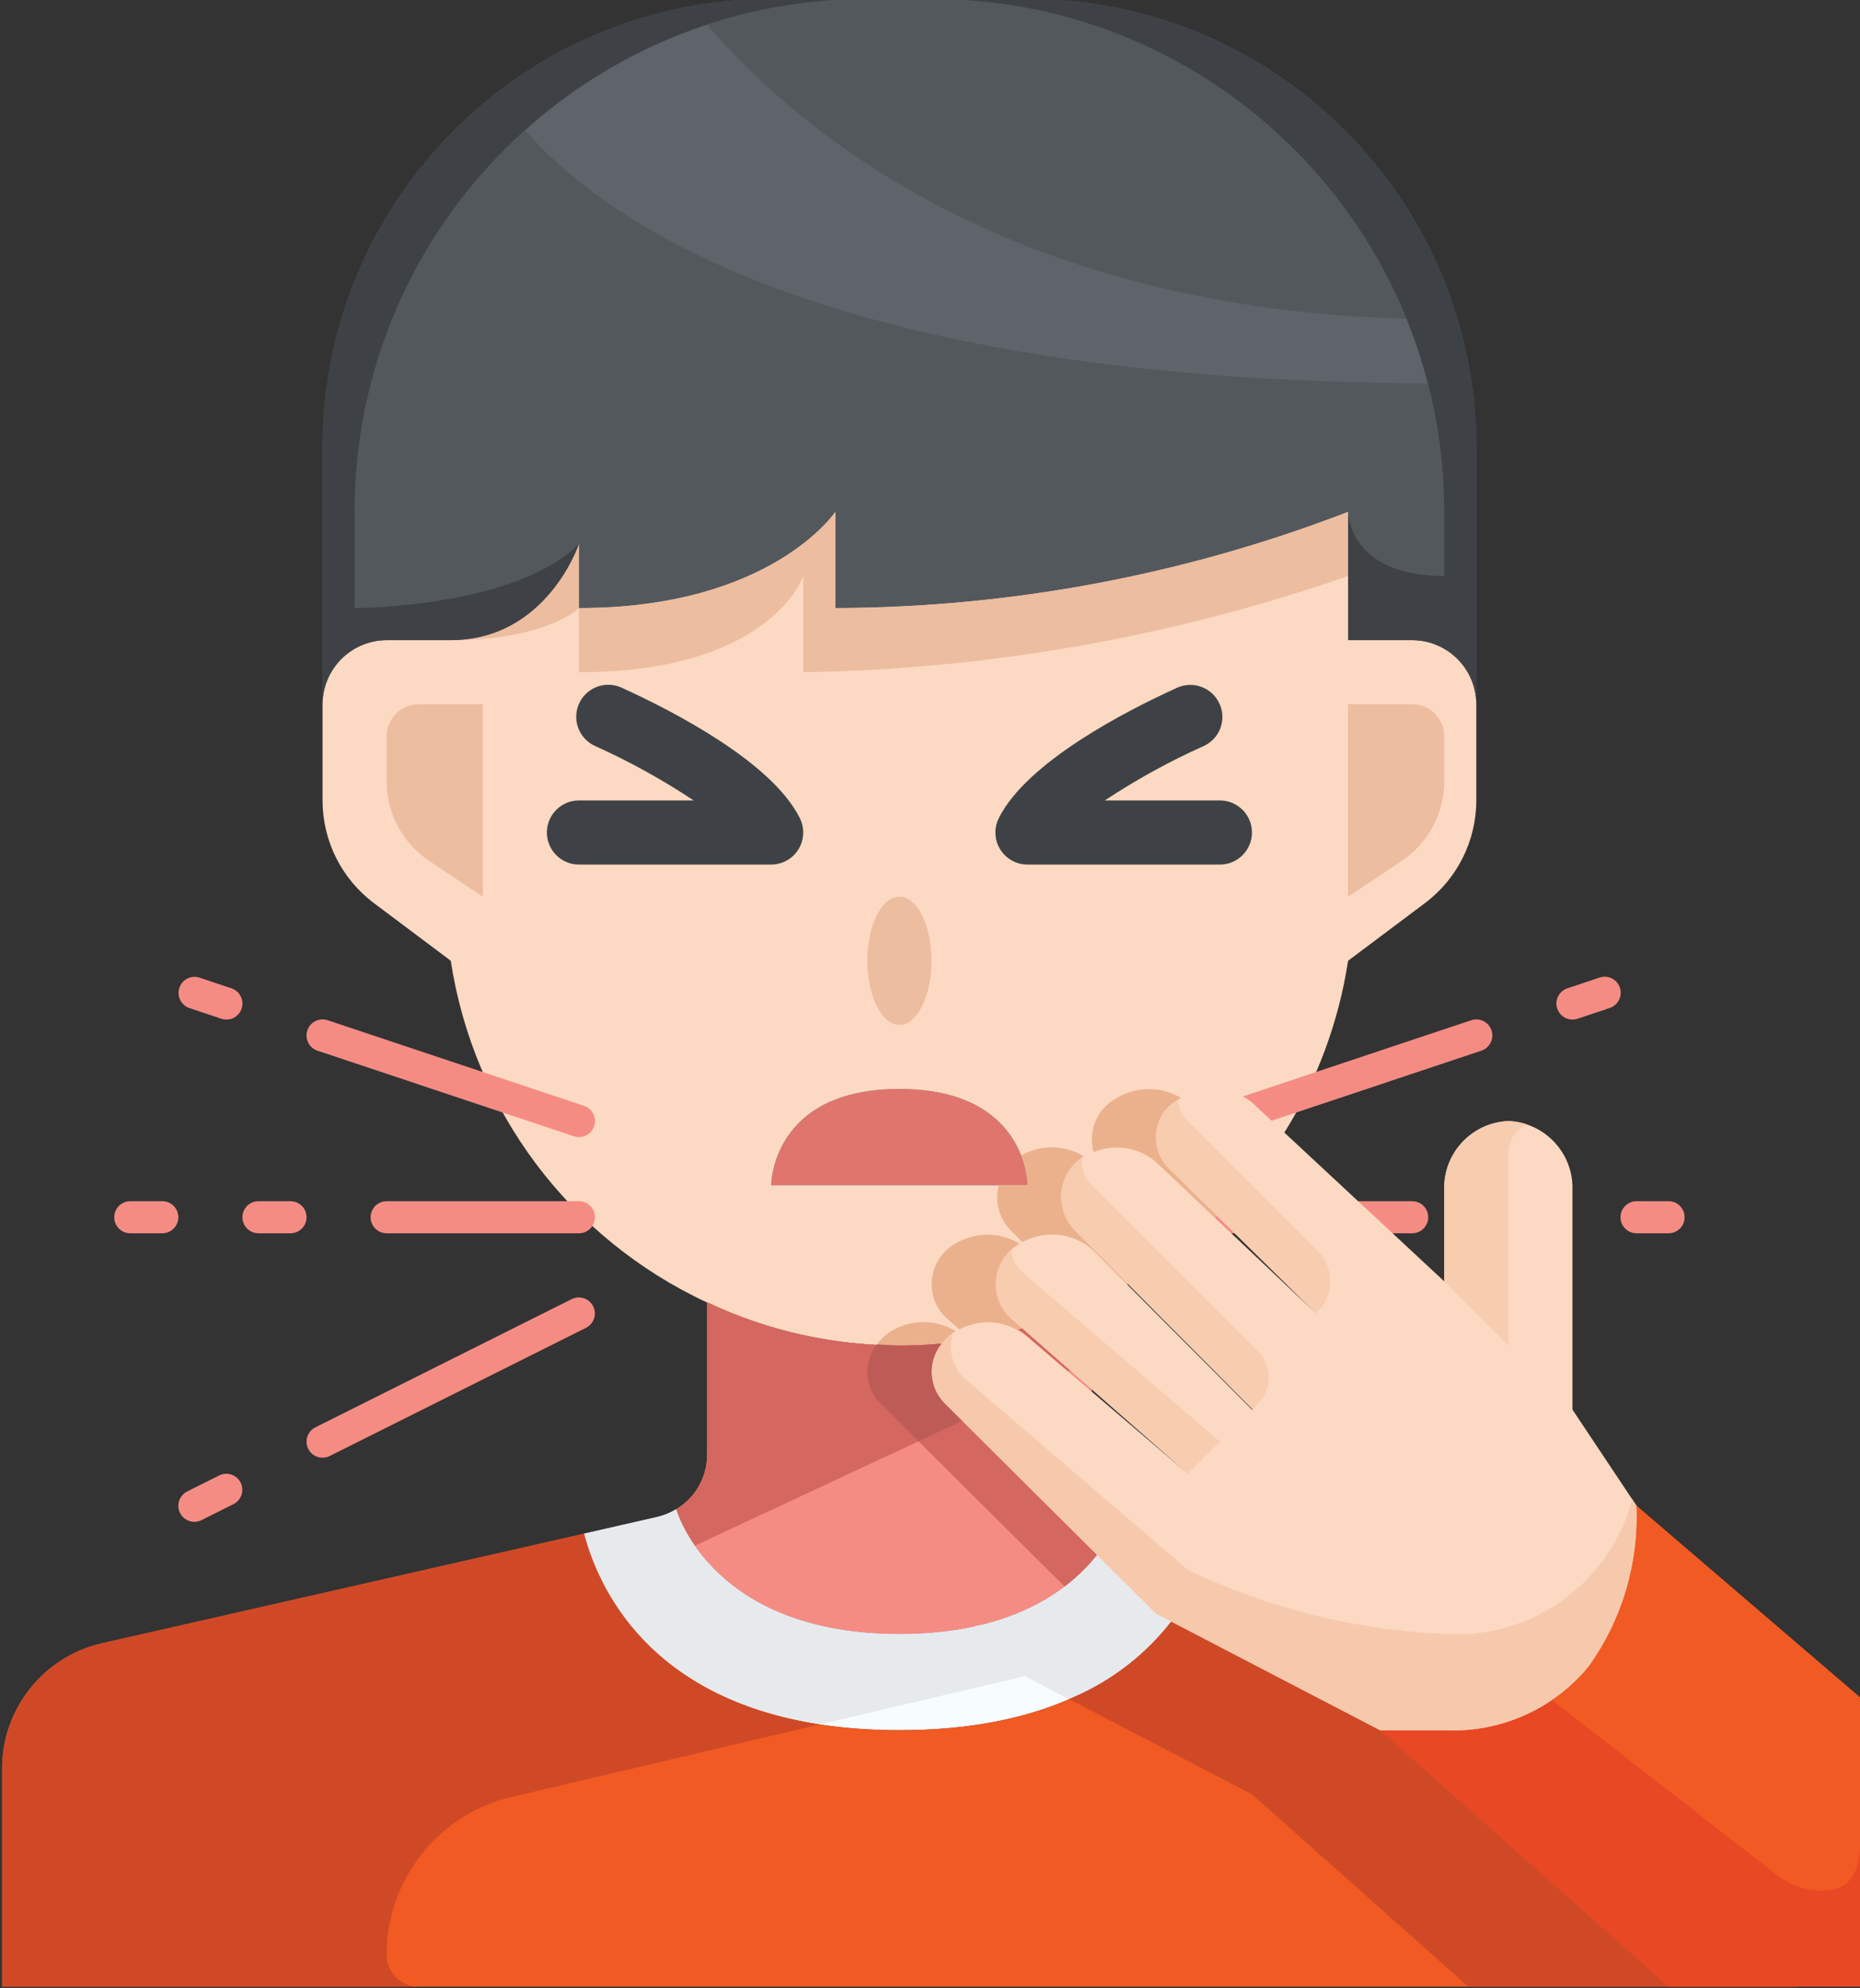 <?xml version="1.0" encoding="utf-8"?>
<!-- Generator: Adobe Illustrator 16.0.0, SVG Export Plug-In . SVG Version: 6.00 Build 0)  -->
<!DOCTYPE svg PUBLIC "-//W3C//DTD SVG 1.1//EN" "http://www.w3.org/Graphics/SVG/1.1/DTD/svg11.dtd">
<svg version="1.1" id="Layer_1" xmlns="http://www.w3.org/2000/svg" xmlns:xlink="http://www.w3.org/1999/xlink" x="0px" y="0px"
	 width="730px" height="780px" viewBox="0 0 730 780" enable-background="new 0 0 730 780" xml:space="preserve">
<rect x="0" y="0" width="730" height="780" fill="#333333" stroke="none"/>
<g id="_29-Cough">
	<path fill="#E0756E" d="M403.313,464.969H302.688c0,0,0-37.734,50.313-37.734S403.313,464.969,403.313,464.969z"/>
	<path fill="#53585D" d="M579.406,175.672v100.625c-0.041-13.876-11.28-25.115-25.156-25.156h-25.156v-50.313
		c-64.22,24.75-132.427,37.539-201.25,37.734v-37.734c0,0-25.156,37.734-100.625,37.734v-25.156c0,0-12.578,37.734-50.313,37.734
		H151.75c-13.876,0.042-25.115,11.28-25.156,25.156V175.672c0-97.254,78.84-176.094,176.094-176.094h100.625
		C500.566-0.422,579.406,78.418,579.406,175.672z"/>
	<path fill="#FCD9C2" d="M277.531,511.005c-53.882-25.021-91.657-75.356-100.625-134.083l-30.188-22.641
		c-12.669-9.502-20.125-24.414-20.125-40.25v-37.734c0.042-13.876,11.28-25.115,25.156-25.156h25.156
		c37.734,0,50.313-37.734,50.313-37.734v25.156c75.469,0,100.625-37.734,100.625-37.734v37.734
		c68.823-0.195,137.03-12.984,201.25-37.734v50.313h25.156c13.876,0.042,25.115,11.28,25.156,25.156v37.734
		c0,15.836-7.456,30.748-20.125,40.25l-30.188,22.641c-14.955,97.173-105.852,163.823-203.024,148.869
		C309.267,523.205,292.922,518.226,277.531,511.005z M302.688,464.969h100.625c0,0,0-37.734-50.313-37.734
		S302.688,464.969,302.688,464.969z"/>
	<path fill="#F7FCFE" d="M353,678.797c-93.33,0-117.605-53.583-123.769-77.104l28.678-6.541c2.617-0.61,5.121-1.629,7.421-3.019
		c2.642,8.05,19.622,48.929,87.67,48.929s85.028-40.879,87.67-48.929c2.3,1.39,4.804,2.408,7.421,3.019l28.678,6.541
		C470.605,625.214,446.33,678.797,353,678.797z"/>
	<path fill="#F15A22" d="M705.188,693.765v85.657H0.813v-85.657c0.041-23.46,16.255-43.794,39.118-49.055l189.301-43.017
		c6.163,23.521,30.438,77.104,123.769,77.104s117.605-53.583,123.769-77.104l189.301,43.017
		C688.933,649.971,705.147,670.305,705.188,693.765z"/>
	<path fill="#F58C84" d="M428.469,570.625c-0.026,8.823,4.614,17.003,12.201,21.509c-2.642,8.05-19.622,48.929-87.67,48.929
		s-85.028-40.879-87.67-48.929c7.587-4.506,12.228-12.686,12.201-21.509v-59.746c47.766,22.684,103.21,22.638,150.938-0.126V570.625
		z"/>
	<path fill="#D4675F" d="M428.469,510.753c-47.728,22.764-103.172,22.81-150.938,0.126v59.746
		c0.026,8.823-4.614,17.003-12.201,21.509c1.785,5.079,4.271,9.884,7.384,14.276l155.755-72.677V510.753z"/>
	<path fill="#E7EAED" d="M321.781,676.521l128.699-30.275c12.666-12.172,21.758-27.58,26.288-44.552l-28.678-6.541
		c-2.617-0.61-5.121-1.629-7.421-3.019c-2.642,8.05-19.622,48.929-87.67,48.929s-85.028-40.879-87.67-48.929
		c-2.3,1.39-4.804,2.408-7.421,3.019l-28.678,6.541C234.64,622.334,254.035,666.118,321.781,676.521z"/>
	<path fill="#D04927" d="M151.75,766.844c0-29.479,20.282-55.086,48.979-61.834l121.052-28.489
		c-67.746-10.402-87.142-54.187-92.55-74.827L39.931,644.71c-22.863,5.261-39.078,25.595-39.118,49.055v85.657h163.516
		C157.381,779.422,151.75,773.79,151.75,766.844z"/>
	<path fill="#E7EAED" d="M419.501,666.584c28.194-11.474,49.389-35.489,57.268-64.891l-28.678-6.541
		c-2.617-0.61-5.121-1.629-7.421-3.019c-9.763,24.423-31.739,41.843-57.746,45.771l20.389,20.264L419.501,666.584z"/>
	<path fill="#D04927" d="M666.069,644.71l-32.917-7.421l-18.275-4.15l-138.108-31.445c-7.879,29.401-29.073,53.417-57.268,64.891
		l71.858,37.369l84.902,75.469h128.926v-85.657C705.147,670.305,688.933,649.971,666.069,644.71z"/>
	<path fill="#F58C84" d="M642.297,483.836h12.578c3.474,0,6.289-2.815,6.289-6.289s-2.815-6.289-6.289-6.289h-12.578
		c-3.474,0-6.289,2.815-6.289,6.289S638.823,483.836,642.297,483.836z"/>
	<path fill="#F58C84" d="M478.781,483.836h75.469c3.474,0,6.289-2.815,6.289-6.289s-2.815-6.289-6.289-6.289h-75.469
		c-3.474,0-6.289,2.815-6.289,6.289S475.308,483.836,478.781,483.836z"/>
	<path fill="#F58C84" d="M591.984,483.836h12.578c3.474,0,6.289-2.815,6.289-6.289s-2.815-6.289-6.289-6.289h-12.578
		c-3.474,0-6.289,2.815-6.289,6.289S588.511,483.836,591.984,483.836z"/>
	<path fill="#F58C84" d="M478.781,446.102c0.675,0.001,1.346-0.104,1.987-0.314l100.625-33.584c3.3-1.098,5.085-4.662,3.987-7.962
		s-4.662-5.085-7.962-3.987l0,0l-100.625,33.584c-3.3,1.085-5.096,4.639-4.011,7.938
		C473.634,444.365,476.056,446.112,478.781,446.102z"/>
	<path fill="#F58C84" d="M617.141,400.003c0.68,0.003,1.356-0.107,2-0.327l12.578-4.214c3.307-1.062,5.128-4.603,4.066-7.91
		c-1.062-3.307-4.603-5.128-7.91-4.066c-0.053,0.017-0.104,0.034-0.156,0.053l-12.578,4.214c-3.293,1.105-5.065,4.671-3.96,7.963
		C612.04,398.276,614.439,400.002,617.141,400.003z"/>
	<path fill="#F58C84" d="M579.406,571.883c3.474,0,6.289-2.816,6.289-6.289c-0.001-2.38-1.344-4.556-3.472-5.622l-100.625-50.313
		c-3.058-1.648-6.872-0.507-8.521,2.55c-1.648,3.058-0.507,6.872,2.551,8.521c0.114,0.062,0.229,0.12,0.348,0.174l100.625,50.313
		C577.472,571.652,578.433,571.881,579.406,571.883z"/>
	<path fill="#F58C84" d="M629.719,597.039c3.474,0,6.289-2.816,6.289-6.289c-0.001-2.38-1.344-4.556-3.472-5.622l-12.578-6.289
		c-3.058-1.648-6.872-0.507-8.521,2.55c-1.648,3.058-0.507,6.872,2.551,8.521c0.114,0.062,0.229,0.12,0.348,0.174l12.578,6.289
		C627.784,596.809,628.745,597.037,629.719,597.039z"/>
	<path fill="#E84824" d="M566.828,678.797c21.802,1.086,42.834-8.194,56.728-25.03c13.126-18.314,19.726-40.505,18.741-63.017
		l88.047,75.469v113.203h-75.469L541.672,678.797H566.828z"/>
	<path fill="#FCD9C2" d="M491.359,553.016h0.377l-69.809-70.186c-7.32-7.338-7.307-19.22,0.03-26.54
		c1.121-1.119,2.379-2.091,3.743-2.894c3.735-2.189,7.997-3.32,12.327-3.27c6.263-0.079,12.293,2.37,16.729,6.792l61.759,58.362
		l-57.733-56.854c-6.742-6.647-6.818-17.502-0.171-24.244c1.463-1.482,3.183-2.687,5.076-3.553
		c3.771-2.229,8.072-3.402,12.452-3.396c6.305-0.104,12.384,2.346,16.854,6.792l73.834,68.677v-37.734
		c0.564-13.653,11.503-24.592,25.156-25.156c13.652,0.564,24.592,11.503,25.156,25.156v88.047l25.156,37.734
		c0.984,22.512-5.615,44.702-18.741,63.017c-13.894,16.836-34.926,26.116-56.728,25.03h-25.156l-88.047-45.784l-82.639-82.136
		c-7.104-7.021-7.173-18.474-0.15-25.578c1.332-1.349,2.869-2.479,4.553-3.352c3.721-2.116,7.921-3.242,12.201-3.27
		c6.293-0.044,12.35,2.396,16.854,6.792l61.759,52.702l-70.061-61.507c-7.133-7.093-7.166-18.624-0.073-25.757
		c1.314-1.322,2.824-2.435,4.476-3.299c3.721-2.117,7.921-3.243,12.201-3.271c6.293-0.043,12.35,2.397,16.854,6.792L491.359,553.016
		z"/>
	<path fill="#F7CCAF" d="M591.984,452.391c0.016-4.841,2.809-9.243,7.182-11.32c-2.31-0.808-4.735-1.232-7.182-1.258
		c-13.653,0.564-24.592,11.503-25.156,25.156v37.734l25.156,25.156V452.391z"/>
	<path fill="#F7CCAF" d="M493.712,530.224l-65.482-65.494c-2.777-2.768-4.087-6.684-3.534-10.565
		c-8.548,5.787-10.786,17.408-5,25.956c0.658,0.972,1.405,1.879,2.232,2.71l69.62,69.997l2.164-2.176
		c5.641-5.628,5.651-14.763,0.023-20.403C493.728,530.24,493.72,530.232,493.712,530.224z"/>
	<path fill="#F7CCAF" d="M517.106,490.716l-51.143-51.143c-2.133-2.117-3.425-4.938-3.635-7.937
		c-8.126,4.514-11.054,14.759-6.541,22.884c0.802,1.442,1.81,2.759,2.994,3.907l57.733,56.854l0.591-0.591
		C523.726,508.069,523.726,497.337,517.106,490.716z"/>
	<path fill="#F6C9AC" d="M566.828,641.063c-34.89-1.548-69.111-10.103-100.625-25.156l-88.047-75.469
		c-4.477-4.563-6.11-11.201-4.264-17.32c-8.311,5.354-10.707,16.43-5.354,24.74c0.713,1.107,1.547,2.133,2.485,3.058l82.601,82.098
		l88.047,45.784h25.156c21.802,1.086,42.834-8.194,56.728-25.03c13.126-18.314,19.726-40.505,18.741-63.017l-1.635-2.516
		C631.823,621.216,600.896,643.344,566.828,641.063z"/>
	<path fill="#F7CCAF" d="M401.049,498.93c-2.501-2.172-4.034-5.249-4.265-8.553c-7.414,6.58-8.09,17.925-1.51,25.339
		c0.279,0.313,0.568,0.617,0.868,0.911l70.061,61.545l12.578-12.578L401.049,498.93z"/>
	<path fill="#ECBD9F" d="M227.219,213.406c0,0-12.578,37.734-50.313,37.734c37.734,0,50.313-12.578,50.313-12.578V213.406z"/>
	<path fill="#ECBD9F" d="M315.266,225.984v37.734c72.828-1.136,145.01-13.874,213.828-37.734v-25.156
		c-64.22,24.75-132.427,37.539-201.25,37.734v-37.734c0,0-25.156,37.734-100.625,37.734v25.156
		C302.688,263.719,315.266,225.984,315.266,225.984z"/>
	<path fill="#ECBD9F" d="M529.094,351.766v-75.469h25.156c6.946,0,12.578,5.631,12.578,12.578v17.534
		c0.016,12.634-6.292,24.438-16.805,31.445L529.094,351.766z"/>
	<path fill="#ECBD9F" d="M189.484,351.766v-75.469h-25.156c-6.947,0-12.578,5.631-12.578,12.578v17.534
		c-0.016,12.634,6.292,24.438,16.805,31.445L189.484,351.766z"/>
	<path fill="#3E4246" d="M139.172,200.828c0-111.147,90.103-201.25,201.25-201.25h-37.734c-97.254,0-176.094,78.84-176.094,176.094
		v100.625c0.042-13.876,11.28-25.115,25.156-25.156h25.156c37.734,0,50.313-37.734,50.313-37.734
		c-25.156,25.156-88.047,25.156-88.047,25.156V200.828z"/>
	<path fill="#3E4246" d="M403.313-0.422h-37.734c111.147,0,201.25,90.103,201.25,201.25v25.156
		c-37.734,0-37.734-25.156-37.734-25.156v50.313h25.156c13.876,0.042,25.115,11.28,25.156,25.156V175.672
		C579.406,78.418,500.566-0.422,403.313-0.422z"/>
	<path fill="#5E646A" d="M277.531,9.767c-26.38,8.711-50.664,22.802-71.318,41.382c31.609,36.54,119.682,98.109,353.999,99.279
		c-2.185-8.631-4.94-17.106-8.251-25.37C397.703,120.907,314.763,52.998,277.531,9.767z"/>
	<path fill="#F15A22" d="M623.556,653.767c-4.112,5.108-8.982,9.558-14.44,13.194l88.463,68.803
		c4.93,3.836,10.997,5.921,17.244,5.924c15.521,0,15.521-12.578,15.521-28.1v-47.369l-88.047-75.469
		C643.281,613.262,636.682,635.452,623.556,653.767z"/>
	<path fill="#EBB18D" d="M398.835,521.57l2.125-0.616l-4.817-4.239c-7.114-7.062-7.157-18.554-0.096-25.668
		c1.226-1.234,2.622-2.286,4.146-3.123c-3.794-2.299-8.143-3.521-12.578-3.534c-4.28,0.027-8.481,1.153-12.201,3.27
		c-8.914,4.661-12.361,15.666-7.7,24.58c0.863,1.651,1.976,3.161,3.298,4.476l5.51,4.83c3.428-1.791,7.227-2.756,11.094-2.817
		C391.529,518.76,395.377,519.735,398.835,521.57z"/>
	<path fill="#EBB18D" d="M429.601,491.131l12.578,12.667l0.353-0.201l-20.604-20.767c-7.306-7.332-7.285-19.198,0.047-26.505
		c1.029-1.025,2.175-1.928,3.412-2.689c-7.545-4.559-16.964-4.684-24.628-0.327c1.502,3.716,2.365,7.657,2.554,11.66h-11.32
		c-1.688,6.382,0.137,13.181,4.792,17.861l4.466,4.49c3.54-1.906,7.488-2.929,11.509-2.981
		C419.048,484.299,425.1,486.739,429.601,491.131z"/>
	<path fill="#EBB18D" d="M454.757,456.919l22.024,20.816l0.817-0.767l-18.867-18.541c-6.719-6.651-6.772-17.49-0.12-24.209
		c1.42-1.435,3.084-2.607,4.913-3.463c-7.683-4.604-17.265-4.652-24.993-0.125c-7.794,4.007-11.694,12.943-9.333,21.383
		c2.796-1.149,5.782-1.768,8.805-1.824C444.266,450.088,450.305,452.514,454.757,456.919z"/>
	<path fill="#EBB18D" d="M369.754,526.903c1.479-1.851,3.261-3.437,5.271-4.691c-3.792-2.303-8.142-3.524-12.578-3.534
		c-4.28,0.027-8.481,1.153-12.201,3.27c-2.348,1.395-4.398,3.237-6.037,5.422c2.943,0.138,5.836,0.49,8.805,0.49
		C358.673,527.859,364.232,527.432,369.754,526.903z"/>
	<path fill="#D4675F" d="M430.544,610.07l-52.929-52.602l-17.119,7.986l57.307,56.954
		C422.544,618.839,426.824,614.694,430.544,610.07z"/>
	<path fill="#BD5B56" d="M369.604,527.079c-5.477,0.521-11.011,0.78-16.604,0.78c-2.969,0-5.861-0.353-8.805-0.49
		c-5.551,7.1-4.846,17.245,1.635,23.508l14.717,14.578l17.119-7.986l-6.629-6.592C364.445,544.523,363.822,534.179,369.604,527.079z
		"/>
	<path fill="#3E4246" d="M491.359,326.609c0,6.946-5.632,12.578-12.578,12.578h-75.469c-6.946,0.038-12.608-5.563-12.646-12.509
		c-0.011-1.976,0.443-3.925,1.326-5.691c11.044-22.063,49.734-41.974,70.035-51.193c6.341-2.836,13.781,0.005,16.617,6.346
		c0.07,0.156,0.137,0.313,0.199,0.471l0,0c2.5,6.184-0.295,13.242-6.352,16.037c-13.521,6.055-26.524,13.206-38.879,21.383h45.168
		C485.728,314.031,491.359,319.663,491.359,326.609z"/>
	<path fill="#3E4246" d="M302.688,339.188h-75.469c-6.946,0-12.578-5.632-12.578-12.578l0,0c0-6.946,5.632-12.578,12.578-12.578
		h45.029c-12.307-8.175-25.264-15.327-38.74-21.383c-6.097-2.784-8.94-9.859-6.465-16.087l0,0c2.576-6.451,9.895-9.593,16.346-7.017
		c0.158,0.063,0.315,0.129,0.471,0.199c20.313,9.232,58.991,29.131,70.035,51.193c3.133,6.2,0.646,13.767-5.554,16.899
		C306.588,338.722,304.651,339.185,302.688,339.188z"/>
	<ellipse fill="#ECBD9F" cx="353" cy="376.922" rx="12.578" ry="25.156"/>
	<path fill="#F58C84" d="M63.703,483.836H51.125c-3.473,0-6.289-2.815-6.289-6.289s2.816-6.289,6.289-6.289h12.578
		c3.473,0,6.289,2.815,6.289,6.289S67.176,483.836,63.703,483.836z"/>
	<path fill="#F58C84" d="M227.219,483.836H151.75c-3.473,0-6.289-2.815-6.289-6.289s2.816-6.289,6.289-6.289h75.469
		c3.474,0,6.289,2.815,6.289,6.289S230.692,483.836,227.219,483.836z"/>
	<path fill="#F58C84" d="M114.016,483.836h-12.578c-3.473,0-6.289-2.815-6.289-6.289s2.816-6.289,6.289-6.289h12.578
		c3.473,0,6.289,2.815,6.289,6.289S117.489,483.836,114.016,483.836z"/>
	<path fill="#F58C84" d="M227.219,446.102c-0.675,0-1.346-0.105-1.987-0.314l-100.625-33.584c-3.3-1.098-5.085-4.662-3.987-7.962
		s4.662-5.085,7.962-3.987l100.625,33.584c3.3,1.085,5.096,4.639,4.011,7.938C232.366,444.365,229.944,446.112,227.219,446.102z"/>
	<path fill="#F58C84" d="M88.859,400.003c-0.68,0.002-1.356-0.108-2-0.327l-12.578-4.214c-3.278-1.147-5.005-4.735-3.857-8.014
		c1.126-3.218,4.611-4.952,7.857-3.91l12.578,4.214c3.292,1.105,5.066,4.671,3.96,7.963
		C93.96,398.276,91.561,400.002,88.859,400.003z"/>
	<path fill="#F58C84" d="M126.594,571.883c-3.473,0-6.289-2.816-6.289-6.289c0-2.38,1.344-4.556,3.471-5.622l100.625-50.313
		c3.117-1.532,6.886-0.248,8.418,2.869c1.517,3.083,0.277,6.813-2.783,8.375l-100.625,50.313
		C128.537,571.654,127.572,571.883,126.594,571.883z"/>
	<path fill="#F58C84" d="M76.281,597.039c-3.473,0-6.289-2.816-6.289-6.289c0-2.38,1.344-4.556,3.471-5.622l12.578-6.289
		c3.117-1.532,6.886-0.248,8.418,2.869c1.516,3.083,0.276,6.813-2.784,8.375l-12.578,6.289
		C78.224,596.811,77.259,597.039,76.281,597.039z"/>
</g>
</svg>
